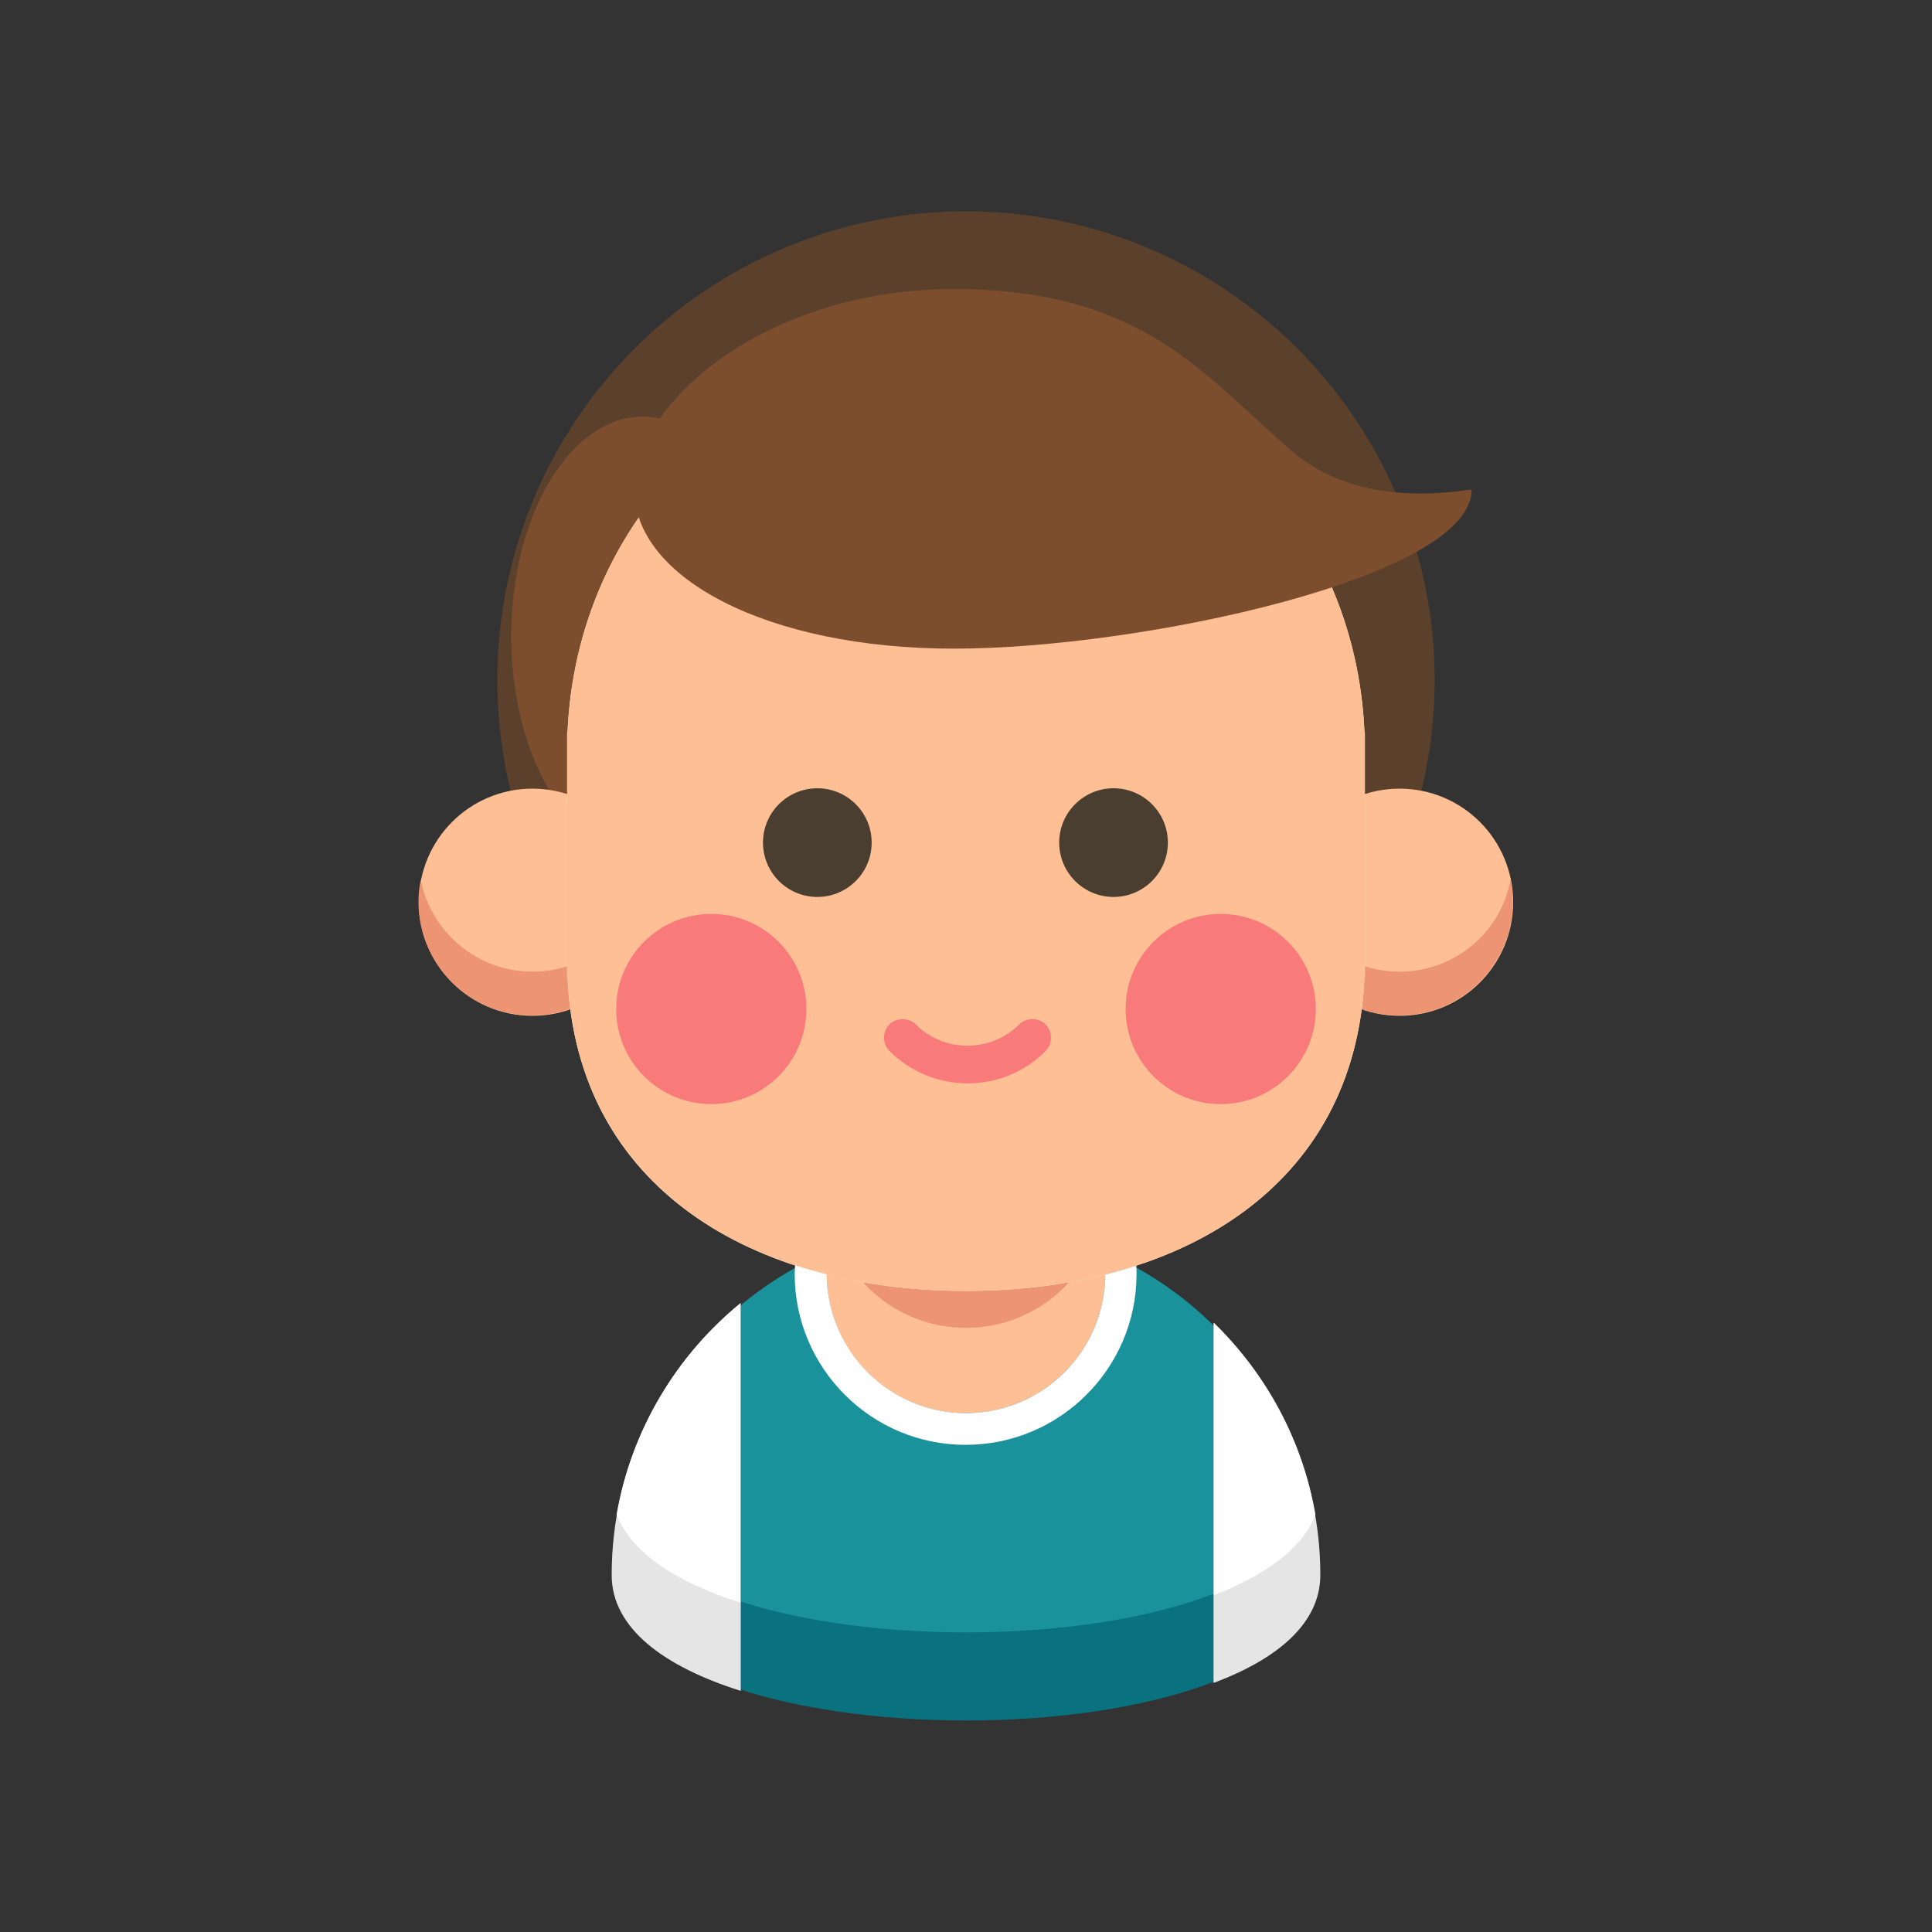 <?xml version="1.0" encoding="utf-8"?>
<!-- Generator: Adobe Illustrator 23.0.1, SVG Export Plug-In . SVG Version: 6.00 Build 0)  -->
<svg version="1.1" id="Brother" xmlns="http://www.w3.org/2000/svg" xmlns:xlink="http://www.w3.org/1999/xlink" x="0px" y="0px"
	 viewBox="0 0 512 512" style="enable-background:new 0 0 512 512;" xml:space="preserve">
<rect x="0" y="0" width="512" height="512" fill="#333333" stroke="none"/>
<style type="text/css">
	.st0{fill:#5B412C;}
	.st1{fill:#0A717F;}
	.st2{fill:#19929B;}
	.st3{fill:#FFBF94;}
	.st4{fill:#ED9572;}
	.st5{fill:#7C4E2E;}
	.st6{fill:#FFF2DC;}
	.st7{fill:#FFFFFF;}
	.st8{fill:#E5E5E5;}
	.st9{fill:#F97A7A;}
	.st10{fill:#493E2F;}
</style>
<g>
	<circle class="st0" cx="256" cy="180.2" r="124.2"/>
	<path class="st1" d="M349.1,417.4c0,51.4-186.2,51.4-186.2,0c0-51.4,41.7-93.1,93.1-93.1C307.4,324.3,349.1,366,349.1,417.4z"/>
	<path class="st2" d="M256,324.3c-46,0-84.2,33.3-91.7,77.1c16,41.6,167.5,41.6,183.5,0C340.2,357.6,302,324.3,256,324.3z"/>
	<circle class="st3" cx="256" cy="337.6" r="36.9"/>
	<path class="st4" d="M256,300.7c-16.4,0-30.4,10.8-35.1,25.6c4.8,14.9,18.7,25.6,35.1,25.6c16.5,0,30.4-10.8,35.1-25.6
		C286.4,311.5,272.5,300.7,256,300.7z"/>
	<path class="st5" d="M189.1,168.6c0,32.1-31.8,55-37.1,49.4c-9.9-10.3-16.5-28.6-16.5-49.4c0-32.1,15.6-58.2,34.9-58.2
		C189.6,110.4,189.1,136.5,189.1,168.6z"/>
	<circle class="st3" cx="141.1" cy="239.1" r="30.1"/>
	<path class="st4" d="M141.1,257.5c-14.6,0-26.8-10.4-29.6-24.3c-0.4,1.9-0.6,3.8-0.6,5.8c0,16.6,13.5,30.1,30.1,30.1
		s30.1-13.5,30.1-30.1c0-2-0.2-4-0.6-5.8C168,247.1,155.8,257.5,141.1,257.5z"/>
	<circle class="st3" cx="370.9" cy="239.1" r="30.1"/>
	<path class="st4" d="M370.9,257.5c-14.6,0-26.8-10.4-29.6-24.3c-0.4,1.9-0.6,3.8-0.6,5.8c0,16.6,13.5,30.1,30.1,30.1
		c16.6,0,30.1-13.5,30.1-30.1c0-2-0.2-4-0.6-5.8C397.7,247.1,385.5,257.5,370.9,257.5z"/>
	<path class="st6" d="M361.6,194.1c-2.4-56.3-46-101.2-105.6-101.2v0c0,0,0,0,0,0c0,0,0,0,0,0v0c-59.6,0-103.2,44.9-105.6,101.2
		h-0.1v64.8h0.1c2.4,56.3,49.6,83.2,105.6,83.2l0,0c0,0,0,0,0,0c0,0,0,0,0,0l0,0c56,0,103.2-26.9,105.6-83.2h0.1v-64.8H361.6z"/>
	<path class="st3" d="M361.6,194.1c-2.4-56.3-46-101.2-105.6-101.2v0c0,0,0,0,0,0c0,0,0,0,0,0v0c-59.6,0-103.2,44.9-105.6,101.2
		h-0.1v64.8h0.1c2.4,56.3,49.6,83.2,105.6,83.2l0,0c0,0,0,0,0,0c0,0,0,0,0,0l0,0c56,0,103.2-26.9,105.6-83.2h0.1v-64.8H361.6z"/>
	<path class="st7" d="M292.9,337.8c-0.1,20.3-16.6,36.7-36.9,36.7c-20.3,0-36.8-16.5-36.9-36.8c-2.8-0.7-5.6-1.5-8.4-2.4
		c0,0.8-0.1,1.5-0.1,2.3c0,25,20.3,45.3,45.3,45.3c25,0,45.3-20.3,45.3-45.3c0-0.7,0-1.5-0.1-2.2
		C298.5,336.3,295.7,337.1,292.9,337.8z"/>
	<path class="st5" d="M252.8,76.6c50.6,0,66.6,23.4,90,43.3c19.3,16.3,47.2,9.3,47.2,9.9c0,23.2-87.7,42.1-137.2,42.1
		s-84.7-18.8-84.7-42.1S203.3,76.6,252.8,76.6z"/>
	<path class="st8" d="M162.1,417.4c0,14.1,13.9,24.3,34.2,30.7V345.3C175.4,362.4,162.1,388.4,162.1,417.4z"/>
	<path class="st8" d="M349.9,417.4c0-26.2-10.9-49.9-28.3-66.9v95.5C338.7,439.6,349.9,430.1,349.9,417.4z"/>
	<path class="st7" d="M163.4,401.4c4,10.3,16.3,18.1,32.8,23.3v-79.3C179.3,359.2,167.3,378.9,163.4,401.4z"/>
	<path class="st7" d="M348.6,401.4c-3.4-19.8-13.1-37.4-26.9-50.8v72.1C335.2,417.5,345.1,410.5,348.6,401.4z"/>
	<circle class="st9" cx="188.5" cy="267.4" r="25.2"/>
	<circle class="st9" cx="323.5" cy="267.4" r="25.2"/>
	<circle class="st10" cx="216.6" cy="223.3" r="14.4"/>
	<circle class="st10" cx="295.1" cy="223.3" r="14.4"/>
	<path class="st9" d="M256.4,287.1c-7.5,0-15-2.9-20.7-8.6c-1.9-1.9-1.9-5.1,0-7c1.9-1.9,5.1-1.9,7,0c7.5,7.5,19.8,7.5,27.4,0
		c1.9-1.9,5.1-1.9,7,0c1.9,1.9,1.9,5.1,0,7C271.4,284.3,263.9,287.1,256.4,287.1z"/>
</g>
</svg>
